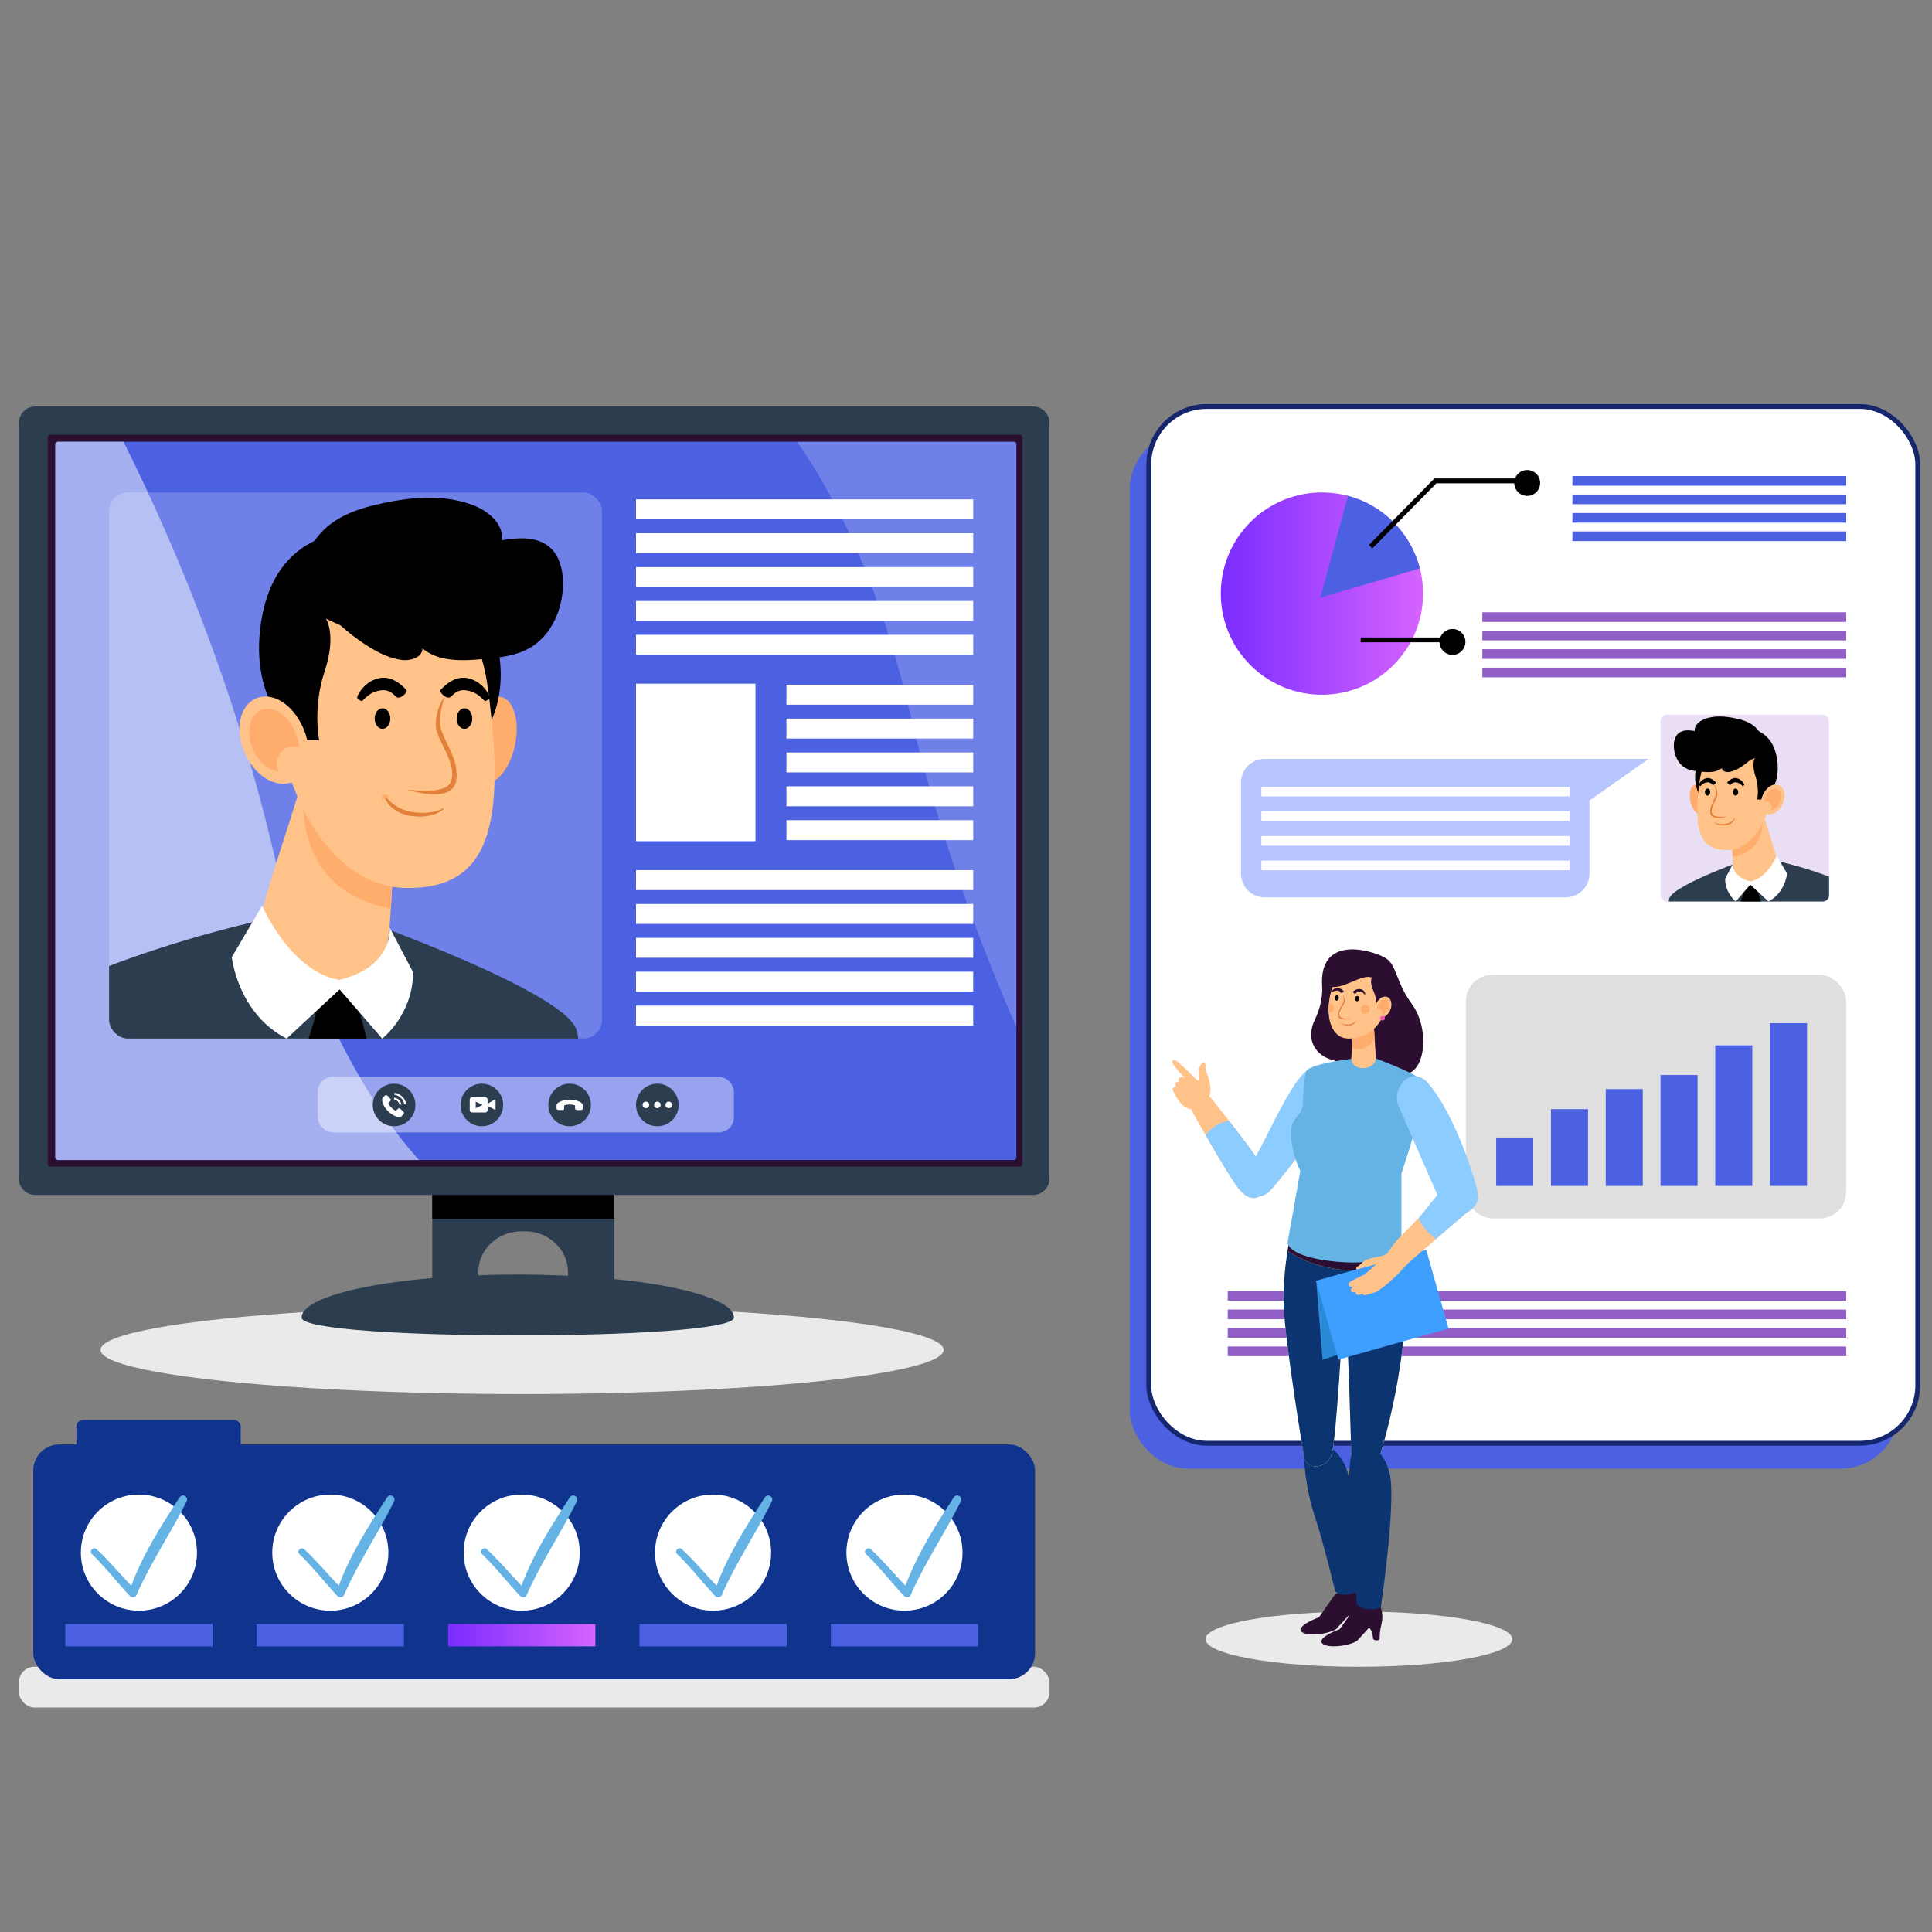 <?xml version="1.0" encoding="UTF-8"?>
<svg id="Layer_1" data-name="Layer 1" xmlns="http://www.w3.org/2000/svg" xmlns:xlink="http://www.w3.org/1999/xlink" viewBox="0 0 400 400">
  <rect x="0" y="0" width="400" height="400" fill="#808080" stroke="none"/>
  <defs>
    <style>
      .cls-1, .cls-2 {
        fill: rgba(255, 255, 255, .2);
      }

      .cls-3 {
        fill: #b8c6ff;
      }

      .cls-3, .cls-4, .cls-5, .cls-6, .cls-7, .cls-8, .cls-2, .cls-9, .cls-10, .cls-11, .cls-12, .cls-13, .cls-14, .cls-15 {
        fill-rule: evenodd;
      }

      .cls-16, .cls-4 {
        fill: #4b61e2;
      }

      .cls-17 {
        clip-path: url(#clippath-6);
      }

      .cls-18 {
        clip-path: url(#clippath-7);
      }

      .cls-19, .cls-20, .cls-11, .cls-21, .cls-22, .cls-23 {
        stroke-miterlimit: 10;
      }

      .cls-19, .cls-24, .cls-11, .cls-21, .cls-22, .cls-23 {
        fill: none;
      }

      .cls-19, .cls-11 {
        stroke: #000;
      }

      .cls-25 {
        clip-path: url(#clippath-4);
      }

      .cls-26 {
        fill: url(#linear-gradient-2);
      }

      .cls-27, .cls-13 {
        fill: #2b0e30;
      }

      .cls-20 {
        stroke: #16266d;
      }

      .cls-20, .cls-28, .cls-6, .cls-29 {
        fill: #fff;
      }

      .cls-5 {
        fill: rgba(255, 255, 255, .5);
      }

      .cls-30 {
        clip-path: url(#clippath-9);
      }

      .cls-31 {
        clip-path: url(#clippath-10);
      }

      .cls-32 {
        fill: #2b8ad8;
      }

      .cls-33, .cls-9 {
        fill: #ffad6d;
      }

      .cls-34 {
        fill: #3e9fff;
      }

      .cls-7 {
        fill: #e38039;
      }

      .cls-8, .cls-35 {
        fill: #2b3d4f;
      }

      .cls-36 {
        fill: #606060;
        opacity: .2;
      }

      .cls-37 {
        clip-path: url(#clippath-1);
      }

      .cls-38 {
        fill: #0b3471;
      }

      .cls-39 {
        fill: #fffdbb;
      }

      .cls-40 {
        fill: rgba(145, 94, 198, .2);
      }

      .cls-41 {
        clip-path: url(#clippath-5);
      }

      .cls-42 {
        clip-path: url(#clippath-8);
      }

      .cls-10, .cls-43 {
        fill: #ffc38a;
      }

      .cls-44 {
        clip-path: url(#clippath-3);
      }

      .cls-45 {
        fill: #10348e;
      }

      .cls-46, .cls-14 {
        fill: #8dccff;
      }

      .cls-21 {
        stroke: #4b61e2;
      }

      .cls-21, .cls-22, .cls-23 {
        stroke-width: 2px;
      }

      .cls-22 {
        stroke: #fff;
      }

      .cls-47 {
        fill: #65b2e5;
      }

      .cls-29 {
        opacity: .42;
      }

      .cls-48 {
        clip-path: url(#clippath-2);
      }

      .cls-23 {
        stroke: #915ec6;
      }

      .cls-49 {
        fill: #eaeaea;
      }

      .cls-50 {
        fill: url(#linear-gradient);
      }

      .cls-51 {
        clip-path: url(#clippath);
      }

      .cls-15 {
        fill: #f45db5;
      }
    </style>
    <clipPath id="clippath">
      <path class="cls-35" d="M99.06,267.78h-9.56v-36.47h37.66v36.47h-9.56v-4.43c0-4.65-3.99-8.42-8.91-8.42h-.74c-4.92,0-8.91,3.77-8.91,8.42v4.43Z"/>
    </clipPath>
    <clipPath id="clippath-1">
      <rect class="cls-24" x="11.44" y="91.46" width="198.98" height="148.71" rx=".52" ry=".52"/>
    </clipPath>
    <clipPath id="clippath-2">
      <rect class="cls-24" x="22.58" y="101.96" width="102.05" height="113.06" rx="3.84" ry="3.84"/>
    </clipPath>
    <clipPath id="clippath-3">
      <path class="cls-24" d="M101.8,146.96c-2.06.91-3.72,4.72-3.72,8.18s1.67,5.28,3.72,4.37c2.06-.91,3.72-4.46,3.72-7.92s-1.67-5.54-3.72-4.63Z"/>
    </clipPath>
    <clipPath id="clippath-4">
      <path class="cls-43" d="M82.19,164.01c-.48,7.03-.97,22.24-1.7,29.72-.53,5.47-6.46,11.83-13.23,11.52-6.4-.3-14.89-7.87-13.41-14.66,2-9.18,7.34-23.18,8.93-30.16,2.15-9.45,20.04-5.53,19.41,3.59Z"/>
    </clipPath>
    <clipPath id="clippath-5">
      <path class="cls-24" d="M56.74,146.96c2.84.91,5.15,4.72,5.15,8.18s-2.31,5.28-5.15,4.37c-2.84-.91-5.15-4.46-5.15-7.92s2.31-5.54,5.15-4.63Z"/>
    </clipPath>
    <clipPath id="clippath-6">
      <rect class="cls-24" x="343.79" y="147.98" width="34.9" height="38.67" rx="1.31" ry="1.31"/>
    </clipPath>
    <clipPath id="clippath-7">
      <path class="cls-24" d="M351.6,163.37c.7.31,1.27,1.61,1.27,2.8s-.57,1.8-1.27,1.49c-.7-.31-1.27-1.52-1.27-2.71s.57-1.89,1.27-1.58Z"/>
    </clipPath>
    <clipPath id="clippath-8">
      <path class="cls-43" d="M358.3,169.2c.16,2.4.33,7.61.58,10.16.18,1.87,2.21,4.05,4.52,3.94,2.19-.1,5.09-2.69,4.59-5.02-.69-3.14-2.51-7.93-3.05-10.32-.74-3.23-6.85-1.89-6.64,1.23Z"/>
    </clipPath>
    <clipPath id="clippath-9">
      <path class="cls-24" d="M367.01,163.37c-.97.31-1.76,1.61-1.76,2.8s.79,1.8,1.76,1.49c.97-.31,1.76-1.52,1.76-2.71s-.79-1.89-1.76-1.58Z"/>
    </clipPath>
    <linearGradient id="linear-gradient" x1="252.75" y1="122.9" x2="294.63" y2="122.9" gradientTransform="translate(167.06 -157.53) rotate(45)" gradientUnits="userSpaceOnUse">
      <stop offset="0" stop-color="#7a2cff"/>
      <stop offset="1" stop-color="#d663ff"/>
    </linearGradient>
    <clipPath id="clippath-10">
      <path class="cls-24" d="M286.34,206.99c-.69.22-1.25,1.14-1.25,1.98s.56,1.28,1.25,1.06c.69-.22,1.25-1.08,1.25-1.92s-.56-1.34-1.25-1.12Z"/>
    </clipPath>
    <linearGradient id="linear-gradient-2" x1="92.77" y1="338.56" x2="123.25" y2="338.56" gradientTransform="matrix(1,0,0,1,0,0)" xlink:href="#linear-gradient"/>
  </defs>
  <ellipse class="cls-49" cx="108.09" cy="279.48" rx="87.28" ry="9.14"/>
  <path class="cls-49" d="M313.11,339.37c0,3.16-14.22,5.72-31.76,5.72s-31.76-2.56-31.76-5.72,14.22-5.72,31.76-5.72,31.76,2.56,31.76,5.72Z"/>
  <g>
    <path class="cls-35" d="M99.06,267.78h-9.56v-36.47h37.66v36.47h-9.56v-4.43c0-4.65-3.99-8.42-8.91-8.42h-.74c-4.92,0-8.91,3.77-8.91,8.42v4.43Z"/>
    <g class="cls-51">
      <rect x="77.8" y="224.63" width="60.25" height="27.71"/>
    </g>
  </g>
  <path class="cls-8" d="M107.2,263.88c24.7,0,44.75,3.99,44.75,8.91s-89.5,4.92-89.5,0,20.05-8.91,44.75-8.91Z"/>
  <path class="cls-8" d="M217.29,243.99V87.57c0-1.88-1.53-3.41-3.41-3.41H7.31c-1.88,0-3.41,1.53-3.41,3.41v156.42c0,1.88,1.53,3.41,3.41,3.41h206.57c1.88,0,3.41-1.53,3.41-3.41Z"/>
  <path class="cls-13" d="M211.67,241V90.55c0-.29-.24-.53-.53-.53H10.4c-.29,0-.53.24-.53.53v150.45c0,.29.24.53.53.53h200.74c.29,0,.53-.24.53-.53Z"/>
  <path class="cls-4" d="M210.43,239.66V91.98c0-.29-.23-.52-.52-.52H11.96c-.29,0-.52.23-.52.52v147.68c0,.29.23.52.52.52h197.94c.29,0,.52-.23.52-.52Z"/>
  <g class="cls-37">
    <path class="cls-2" d="M148.06,73.54s26.62,16.06,40.17,73.38c13.55,57.32,39.57,100.35,39.57,100.35l37.01,2.55V63.83l-116.75,9.71Z"/>
    <path class="cls-5" d="M96.63,249.1s-26.62-16.06-40.17-73.38c-13.55-57.32-39.57-100.35-39.57-100.35l-37.01-2.55v185.99l116.75-9.71Z"/>
  </g>
  <rect class="cls-28" x="131.68" y="141.55" width="24.73" height="32.61"/>
  <rect class="cls-28" x="162.82" y="141.77" width="38.67" height="4.13"/>
  <rect class="cls-28" x="162.82" y="148.78" width="38.67" height="4.13"/>
  <rect class="cls-28" x="162.82" y="155.79" width="38.67" height="4.13"/>
  <rect class="cls-28" x="162.82" y="162.8" width="38.67" height="4.13"/>
  <rect class="cls-28" x="162.82" y="169.81" width="38.67" height="4.13"/>
  <rect class="cls-28" x="131.68" y="103.39" width="69.81" height="4.13"/>
  <rect class="cls-28" x="131.68" y="110.4" width="69.81" height="4.13"/>
  <rect class="cls-28" x="131.68" y="117.41" width="69.81" height="4.13"/>
  <rect class="cls-28" x="131.68" y="124.42" width="69.81" height="4.13"/>
  <rect class="cls-28" x="131.68" y="131.43" width="69.81" height="4.13"/>
  <rect class="cls-28" x="131.68" y="180.15" width="69.81" height="4.13"/>
  <rect class="cls-28" x="131.68" y="187.16" width="69.81" height="4.13"/>
  <rect class="cls-28" x="131.68" y="194.17" width="69.81" height="4.13"/>
  <rect class="cls-28" x="131.68" y="201.18" width="69.81" height="4.13"/>
  <rect class="cls-28" x="131.68" y="208.2" width="69.81" height="4.13"/>
  <g class="cls-48">
    <rect class="cls-1" x="4.06" y="89.96" width="132.12" height="143.99"/>
    <path class="cls-9" d="M101.8,144.5c-2.86,1.26-5.18,6.56-5.18,11.38s2.32,7.34,5.18,6.08,5.18-6.2,5.18-11.02-2.32-7.7-5.18-6.44Z"/>
    <path class="cls-9" d="M101.8,146.96c-2.06.91-3.72,4.72-3.72,8.18s1.67,5.28,3.72,4.37c2.06-.91,3.72-4.46,3.72-7.92s-1.67-5.54-3.72-4.63Z"/>
    <g class="cls-44">
      <path class="cls-10" d="M98.03,154.83c-.98.79-1.22,2.73-.55,4.33.68,1.6,2.02,2.26,3,1.47.98-.79,1.23-2.73.55-4.33-.68-1.6-2.02-2.26-3-1.47Z"/>
    </g>
    <path class="cls-12" d="M102.41,131.45s4.8,13.2-4.33,23.34c-9.13,10.14-10.55-28.25,4.33-23.34Z"/>
    <path class="cls-8" d="M68.37,188.06s47.92,16.38,50.97,25.11c3.3,9.43-10.74,100.83-10.74,100.83,0,0,3.51,30.27,2.81,34.3-.82,4.73-21.04,11.95-43.03,12.71-20.23.7-48.25-7.33-50.35-12.71-1.86-4.77,4.6-34.3,4.6-34.3,0,0-28.04-85.6-22.23-100.83,3.37-8.85,46.78-22.9,67.98-25.11Z"/>
    <polygon class="cls-12" points="72.81 203.32 76.27 216.36 63.5 216.36 67.19 204.28 72.81 203.32"/>
    <g>
      <path class="cls-43" d="M82.19,164.01c-.48,7.03-.97,22.24-1.7,29.72-.53,5.47-6.46,11.83-13.23,11.52-6.4-.3-14.89-7.87-13.41-14.66,2-9.18,7.34-23.18,8.93-30.16,2.15-9.45,20.04-5.53,19.41,3.59Z"/>
      <g class="cls-25">
        <path class="cls-9" d="M63.38,158.76s-5.85,24.76,17.18,29.3c23.03,4.54,16.66-30.73-.34-33.08-16.99-2.35-16.84,3.78-16.84,3.78Z"/>
      </g>
    </g>
    <path class="cls-10" d="M75.42,116.7c-12.13,1.54-20.53,14.12-18.33,31.48,2.2,17.37,11.66,35.51,27.11,35.67,17.35.18,20.53-13.28,16.83-41.24-2.3-17.36-13.48-27.45-25.61-25.91Z"/>
    <path class="cls-12" d="M104.27,130.49s-14.45,8.74-36.8-2.43c0,0,2.27,3.29-.26,10.92-2.53,7.63-1.12,14.27-1.12,14.27h-3.9s-10.81-7.09-8.14-24.44c3.35-21.75,23.04-20.67,34.87-17.27,21.18,6.08,15.35,18.96,15.35,18.96Z"/>
    <path class="cls-12" d="M75.91,133.62c2.21,1.42,4.61,2.65,7.22,3.01,1.86.25,4.34-.51,4.34-2.38,3.36,2.82,8.24,2.59,12.6,2.2,3.27-.29,6.64-.63,9.5-2.24,4.51-2.54,6.89-7.91,6.99-13.09.06-2.93-.65-6.11-2.91-7.96-2.62-2.14-6.41-1.87-9.74-1.31.42-3.32-2.74-6.01-5.86-7.22-5.93-2.3-12.59-1.77-18.81-.45-4.4.93-8.9,2.34-12.14,5.46-9.13,8.8,1.13,19.03,8.82,23.99Z"/>
    <path class="cls-12" d="M100.33,145.1c-.97-.97-1.96-1.94-3.86-2.18-1.87-.24-2.68,1-3.21,1.4-.76.57-2.29-.96-2.09-1.4,0,0,2.45-3.13,5.56-2.54,2.72.52,4.32,2.81,4.68,3.95.1.32-.89.95-1.07.78Z"/>
    <path class="cls-12" d="M96.16,146.64c-.89,0-1.62.95-1.62,2.13s.72,2.13,1.62,2.13,1.62-.95,1.62-2.13-.72-2.13-1.62-2.13Z"/>
    <path class="cls-12" d="M75.02,145.1c.97-.97,1.96-1.94,3.86-2.18,1.87-.24,2.68,1,3.21,1.4.76.57,2.29-.96,2.09-1.4,0,0-2.45-3.13-5.56-2.54-2.72.52-4.32,2.81-4.68,3.95-.1.32.89.95,1.07.78Z"/>
    <path class="cls-12" d="M79.19,146.64c.89,0,1.62.95,1.62,2.13s-.72,2.13-1.62,2.13-1.62-.95-1.62-2.13.72-2.13,1.62-2.13Z"/>
    <path class="cls-7" d="M92.15,144.21s-1.26,2.73-1,5.82c.26,3.09,4.21,7.08,3.24,11.81-.98,4.73-10.18,1.61-10.18,1.61,0,0,8.13,1.3,9.16-1.66,1.4-4-3.32-8.65-3.15-11.98.2-3.9,1.93-5.61,1.93-5.61Z"/>
    <path class="cls-7" d="M91.73,167.35s.1-.02.14.02c.03.04.03.1,0,.13-.89.77-2.66,1.75-5.79,1.54-4.71-.33-6.16-3.02-6.58-4.32-.01-.05.01-.1.06-.12.05-.02.1,0,.13.04.72,1.08,2.62,3.24,6.39,3.58,2.99.26,4.74-.34,5.66-.87Z"/>
    <path class="cls-9" d="M80.57,165.13s-.48-.25-.87,0c-.38.25-.51,1.08-.51,1.08,0,0-.39-1.12.29-1.63.64-.49,1.09.54,1.09.54Z"/>
    <path class="cls-10" d="M56.74,144.5c3.95,1.26,7.16,6.56,7.16,11.38s-3.21,7.34-7.16,6.08c-3.95-1.26-7.16-6.2-7.16-11.02s3.21-7.7,7.16-6.44Z"/>
    <path class="cls-9" d="M56.74,146.96c2.84.91,5.15,4.72,5.15,8.18s-2.31,5.28-5.15,4.37c-2.84-.91-5.15-4.46-5.15-7.92s2.31-5.54,5.15-4.63Z"/>
    <g class="cls-41">
      <path class="cls-10" d="M61.95,154.83c1.35.79,1.69,2.73.76,4.33-.93,1.6-2.79,2.26-4.14,1.47-1.35-.79-1.69-2.73-.76-4.33.94-1.6,2.79-2.26,4.14-1.47Z"/>
    </g>
  </g>
  <path class="cls-12" d="M78.05,205.28s-1.62,4.92-7.85,5.64c-6.23.71-9.69-5.64-9.69-5.64l10.01-1.53,7.53,1.53Z"/>
  <path class="cls-6" d="M80.68,192.03s.86,8.1-10.37,10.83c0,0-8.83-.35-16.05-15.31l-6.27,10.61s1.2,11.66,11.36,16.87l10.96-10.18,8.82,10.18s6.38-4.93,6.4-13.74l-4.86-9.25Z"/>
  <rect class="cls-29" x="65.79" y="222.92" width="86.16" height="11.54" rx="3.14" ry="3.14"/>
  <path class="cls-35" d="M81.59,233.18c2.44,0,4.41-1.98,4.41-4.41s-1.98-4.41-4.41-4.41-4.41,1.98-4.41,4.41,1.98,4.41,4.41,4.41h0Z"/>
  <path class="cls-28" d="M82.9,229.57c-.16-.16-.37-.16-.53,0-.12.12-.25.25-.37.37-.03.03-.06.04-.1.02-.08-.04-.17-.08-.24-.13-.36-.23-.66-.52-.93-.85-.13-.16-.25-.34-.33-.53-.02-.04-.01-.07.02-.1.12-.12.25-.24.37-.37.17-.17.17-.37,0-.54-.1-.1-.19-.19-.29-.29-.1-.1-.2-.2-.3-.3-.16-.16-.37-.16-.53,0-.13.12-.25.25-.37.37-.12.11-.18.25-.19.41-.02.26.04.51.13.75.18.5.46.94.8,1.34.46.55,1.01.98,1.65,1.29.29.14.59.25.91.27.22.01.42-.04.57-.22.11-.12.23-.23.34-.34.17-.17.17-.37,0-.54-.2-.2-.4-.4-.6-.6h0Z"/>
  <path class="cls-28" d="M82.7,228.74l.39-.07c-.06-.35-.23-.68-.48-.93-.27-.27-.61-.44-.98-.49l-.05.39c.29.04.55.17.76.38.2.2.33.45.37.72h0Z"/>
  <path class="cls-28" d="M83.3,227.06c-.45-.45-1.01-.73-1.63-.81l-.05.39c.54.08,1.02.32,1.41.7.36.36.6.83.69,1.33l.39-.07c-.1-.59-.38-1.12-.8-1.54h0Z"/>
  <path class="cls-35" d="M117.93,233.18c2.44,0,4.41-1.98,4.41-4.41s-1.98-4.41-4.41-4.41-4.41,1.98-4.41,4.41,1.98,4.41,4.41,4.41h0Z"/>
  <path class="cls-28" d="M116.43,229.84c.23,0,.38-.15.38-.38,0-.18,0-.35,0-.53,0-.05.01-.07.06-.09.09-.03.17-.06.26-.08.42-.09.84-.1,1.26-.06.21.02.42.06.61.14.04.02.06.04.06.08,0,.17,0,.35,0,.52,0,.24.14.38.39.38.14,0,.27,0,.41,0,.14,0,.28,0,.43,0,.23,0,.37-.15.38-.38,0-.18,0-.35,0-.53,0-.16-.05-.3-.15-.42-.17-.2-.39-.33-.62-.43-.48-.22-.99-.33-1.52-.38-.71-.06-1.4.02-2.08.25-.3.1-.59.24-.83.46-.17.15-.26.33-.25.56,0,.16,0,.32,0,.48,0,.24.15.38.38.38.28,0,.56,0,.84,0h0Z"/>
  <path class="cls-35" d="M136.09,233.18c2.44,0,4.41-1.98,4.41-4.41s-1.98-4.41-4.41-4.41-4.41,1.98-4.41,4.41,1.98,4.41,4.41,4.41h0Z"/>
  <circle class="cls-28" cx="136.09" cy="228.76" r=".68"/>
  <circle class="cls-28" cx="133.72" cy="228.76" r=".68"/>
  <circle class="cls-28" cx="138.46" cy="228.76" r=".68"/>
  <path class="cls-35" d="M99.76,233.18c2.44,0,4.41-1.98,4.41-4.41s-1.98-4.41-4.41-4.41-4.41,1.98-4.41,4.41,1.98,4.41,4.41,4.41h0Z"/>
  <path class="cls-28" d="M102.4,227.65l-1.45.87v-.85c0-.27-.22-.48-.48-.48h-2.74c-.27,0-.48.22-.48.48v2.17c0,.27.22.48.48.48h2.74c.27,0,.48-.22.48-.48v-.88l1.46.77c.09.05.19-.02.19-.12v-1.86c0-.1-.11-.16-.2-.11Z"/>
  <polygon class="cls-35" points="98.49 228.09 98.49 229.44 99.92 228.76 98.49 228.09"/>
  <rect class="cls-16" x="233.9" y="89.41" width="159.21" height="214.65" rx="12" ry="12"/>
  <rect class="cls-20" x="237.84" y="84.16" width="159.21" height="214.65" rx="12" ry="12"/>
  <g class="cls-17">
    <rect class="cls-40" x="339.84" y="143.87" width="45.19" height="49.25" transform="translate(724.87 336.99) rotate(180)"/>
    <path class="cls-9" d="M351.6,162.53c.98.43,1.77,2.24,1.77,3.89s-.79,2.51-1.77,2.08c-.98-.43-1.77-2.12-1.77-3.77s.79-2.63,1.77-2.2Z"/>
    <path class="cls-9" d="M351.6,163.37c.7.31,1.27,1.61,1.27,2.8s-.57,1.8-1.27,1.49c-.7-.31-1.27-1.52-1.27-2.71s.57-1.89,1.27-1.58Z"/>
    <g class="cls-18">
      <path class="cls-10" d="M352.89,166.06c.34.27.42.93.19,1.48-.23.55-.69.77-1.03.5-.33-.27-.42-.93-.19-1.48.23-.55.69-.77,1.03-.5Z"/>
    </g>
    <path class="cls-12" d="M351.39,158.06s-1.64,4.51,1.48,7.98c3.12,3.47,3.61-9.66-1.48-7.98Z"/>
    <path class="cls-8" d="M363.03,177.42s-16.39,5.6-17.43,8.59c-1.13,3.23,3.67,34.49,3.67,34.49,0,0-1.2,10.35-.96,11.73.28,1.62,7.19,4.09,14.72,4.35,6.92.24,16.5-2.51,17.22-4.35.64-1.63-1.57-11.73-1.57-11.73,0,0,9.59-29.28,7.6-34.49-1.15-3.03-16-7.83-23.25-8.59Z"/>
    <polygon class="cls-12" points="361.51 182.64 360.33 187.1 364.7 187.1 363.43 182.97 361.51 182.64"/>
    <g>
      <path class="cls-43" d="M358.3,169.2c.16,2.4.33,7.61.58,10.16.18,1.87,2.21,4.05,4.52,3.94,2.19-.1,5.09-2.69,4.59-5.02-.69-3.14-2.51-7.93-3.05-10.32-.74-3.23-6.85-1.89-6.64,1.23Z"/>
      <g class="cls-42">
        <path class="cls-9" d="M364.74,167.4s2,8.47-5.88,10.02c-7.88,1.55-5.7-10.51.12-11.32s5.76,1.29,5.76,1.29Z"/>
      </g>
    </g>
    <path class="cls-10" d="M360.62,153.02c4.15.53,7.02,4.83,6.27,10.77-.75,5.94-3.99,12.15-9.27,12.2-5.93.06-7.02-4.54-5.76-14.11.79-5.94,4.61-9.39,8.76-8.86Z"/>
    <path class="cls-12" d="M350.75,157.74s4.94,2.99,12.59-.83c0,0-.77,1.12.09,3.73.86,2.61.38,4.88.38,4.88h1.33s3.7-2.42,2.78-8.36c-1.14-7.44-7.88-7.07-11.93-5.91-7.24,2.08-5.25,6.49-5.25,6.49Z"/>
    <path class="cls-12" d="M360.45,158.8c-.76.49-1.58.91-2.47,1.03-.64.09-1.48-.17-1.48-.81-1.15.96-2.82.89-4.31.75-1.12-.1-2.27-.22-3.25-.77-1.54-.87-2.36-2.71-2.39-4.48-.02-1,.22-2.09,1-2.72.9-.73,2.19-.64,3.33-.45-.14-1.14.94-2.06,2.01-2.47,2.03-.79,4.31-.6,6.43-.15,1.5.32,3.04.8,4.15,1.87,3.12,3.01-.39,6.51-3.02,8.2Z"/>
    <path class="cls-12" d="M352.1,162.73c.33-.33.67-.66,1.32-.75.64-.08.92.34,1.1.48.26.2.78-.33.71-.48,0,0-.84-1.07-1.9-.87-.93.18-1.48.96-1.6,1.35-.03.11.31.33.37.27Z"/>
    <path class="cls-12" d="M353.53,163.26c.31,0,.55.33.55.73s-.25.73-.55.73-.55-.33-.55-.73.25-.73.55-.73Z"/>
    <path class="cls-12" d="M360.76,162.73c-.33-.33-.67-.66-1.32-.75-.64-.08-.92.34-1.1.48-.26.2-.78-.33-.71-.48,0,0,.84-1.07,1.9-.87.93.18,1.48.96,1.6,1.35.03.11-.31.33-.37.27Z"/>
    <path class="cls-12" d="M359.33,163.26c-.31,0-.55.33-.55.73s.25.73.55.73.55-.33.55-.73-.25-.73-.55-.73Z"/>
    <path class="cls-7" d="M354.9,162.43s.43.93.34,1.99c-.09,1.06-1.44,2.42-1.11,4.04.33,1.62,3.48.55,3.48.55,0,0-2.78.44-3.13-.57-.48-1.37,1.14-2.96,1.08-4.1-.07-1.33-.66-1.92-.66-1.92Z"/>
    <path class="cls-7" d="M355.04,170.34s-.04,0-.05,0c-.01.01-.01.03,0,.04.3.26.91.6,1.98.53,1.61-.11,2.11-1.03,2.25-1.48,0-.02,0-.03-.02-.04-.02,0-.04,0-.04.01-.25.37-.9,1.11-2.19,1.22-1.02.09-1.62-.12-1.94-.3Z"/>
    <path class="cls-9" d="M358.86,169.58s.16-.09.3,0c.13.08.18.37.18.37,0,0,.13-.38-.1-.56-.22-.17-.37.19-.37.19Z"/>
    <path class="cls-10" d="M367.01,162.53c-1.35.43-2.45,2.24-2.45,3.89s1.1,2.51,2.45,2.08c1.35-.43,2.45-2.12,2.45-3.77s-1.1-2.63-2.45-2.2Z"/>
    <path class="cls-9" d="M367.01,163.37c-.97.31-1.76,1.61-1.76,2.8s.79,1.8,1.76,1.49c.97-.31,1.76-1.52,1.76-2.71s-.79-1.89-1.76-1.58Z"/>
    <g class="cls-30">
      <path class="cls-10" d="M365.23,166.06c-.46.27-.58.93-.26,1.48.32.55.95.77,1.42.5.46-.27.58-.93.26-1.48-.32-.55-.95-.77-1.42-.5Z"/>
    </g>
  </g>
  <path class="cls-12" d="M359.72,183.31s.55,1.68,2.68,1.93c2.13.24,3.32-1.93,3.32-1.93l-3.42-.52-2.58.52Z"/>
  <path class="cls-6" d="M358.82,178.78s-.29,2.77,3.55,3.7c0,0,3.02-.12,5.49-5.24l2.15,3.63s-.41,3.99-3.88,5.77l-3.75-3.48-3.02,3.48s-2.18-1.69-2.19-4.7l1.66-3.17Z"/>
  <circle class="cls-50" cx="273.69" cy="122.9" r="20.94" transform="translate(-6.74 229.52) rotate(-45)"/>
  <path class="cls-4" d="M293.96,117.65c-1.88-7.3-7.61-13.06-14.89-14.99l-5.69,21.05s25.87-7.56,20.58-6.06Z"/>
  <path class="cls-3" d="M341.33,157.12h-79.51c-2.7,0-4.89,2.19-4.89,4.89v18.88c0,2.7,2.19,4.89,4.89,4.89h62.38c2.7,0,4.89-2.19,4.89-4.89v-15.14l12.24-8.63Z"/>
  <polyline class="cls-11" points="283.78 113.19 297.18 99.56 317.44 99.56"/>
  <circle cx="316.19" cy="99.99" r="2.68"/>
  <line class="cls-19" x1="281.72" y1="132.48" x2="301.98" y2="132.48"/>
  <path class="cls-12" d="M303.4,132.9c0,1.48-1.2,2.68-2.68,2.68s-2.68-1.2-2.68-2.68,1.2-2.68,2.68-2.68,2.68,1.2,2.68,2.68Z"/>
  <line class="cls-21" x1="325.55" y1="99.56" x2="382.24" y2="99.56"/>
  <line class="cls-21" x1="325.55" y1="103.39" x2="382.24" y2="103.39"/>
  <line class="cls-21" x1="325.55" y1="107.21" x2="382.24" y2="107.21"/>
  <line class="cls-21" x1="325.55" y1="111.03" x2="382.24" y2="111.03"/>
  <line class="cls-23" x1="306.9" y1="127.76" x2="382.24" y2="127.76"/>
  <line class="cls-23" x1="306.9" y1="131.58" x2="382.24" y2="131.58"/>
  <line class="cls-23" x1="306.9" y1="135.41" x2="382.24" y2="135.41"/>
  <line class="cls-23" x1="306.9" y1="139.23" x2="382.24" y2="139.23"/>
  <line class="cls-23" x1="254.19" y1="268.31" x2="382.24" y2="268.31"/>
  <line class="cls-23" x1="254.19" y1="272.13" x2="382.24" y2="272.13"/>
  <line class="cls-23" x1="254.19" y1="275.96" x2="382.24" y2="275.96"/>
  <line class="cls-23" x1="254.19" y1="279.78" x2="382.24" y2="279.78"/>
  <line class="cls-22" x1="261.16" y1="163.89" x2="324.95" y2="163.89"/>
  <line class="cls-22" x1="261.16" y1="168.99" x2="324.95" y2="168.99"/>
  <line class="cls-22" x1="261.16" y1="174.09" x2="324.95" y2="174.09"/>
  <line class="cls-22" x1="261.16" y1="179.18" x2="324.95" y2="179.18"/>
  <rect class="cls-36" x="303.49" y="201.82" width="78.74" height="50.45" rx="5.5" ry="5.5"/>
  <rect class="cls-16" x="309.77" y="235.51" width="7.67" height="10.02"/>
  <rect class="cls-16" x="321.11" y="229.64" width="7.67" height="15.89"/>
  <rect class="cls-16" x="332.45" y="225.49" width="7.67" height="20.04"/>
  <rect class="cls-16" x="343.79" y="222.57" width="7.67" height="22.96"/>
  <rect class="cls-16" x="355.12" y="216.43" width="7.67" height="29.1"/>
  <rect class="cls-16" x="366.46" y="211.84" width="7.67" height="33.69"/>
  <path class="cls-13" d="M273.74,204.24s.3,3.13-1.46,6.74c-2.22,4.55.41,7.69,3.68,8.5,1.57.39,3.48,2.62,7.74,2.25,2.16-.19,4.3,1.51,7.78.54,3.63-1.01,4.55-9.37.74-14.54-3.33-4.51-2.95-8.07-5.53-9.48-3.03-1.66-13.68-4.66-12.95,5.99Z"/>
  <path class="cls-10" d="M271.43,222.15c-3.08,2.36-8.48,11.88-11.41,17.31-3.32-4.77-9.37-12.22-9.37-12.22-.9-.57-3.96,1.38-3.98,2.6,0,0,7.26,13.03,9.65,16.09.94,1.2,2.44,2.67,4.17,1.91.08-.04.15-.08.23-.12.66-.06,1.37-.38,2.1-1.04.75-.69,12.05-14.09,13.5-20.71.84-3.82-1.79-6.19-4.88-3.82Z"/>
  <path class="cls-14" d="M270.43,221.77c-3.08,2.36-7.48,12.26-10.41,17.69-1.55-2.23-3.7-5.04-5.54-7.41-2,.25-3.65,1.36-4.89,2.93,2.3,4,5.34,9.16,6.73,10.94.94,1.2,2.44,2.67,4.17,1.91.08-.04.15-.08.23-.12.66-.06,1.37-.38,2.1-1.04.75-.69,12.05-14.09,13.5-20.71.84-3.82-2.79-6.57-5.88-4.2Z"/>
  <path class="cls-27" d="M276.45,330.03l-3.38,4.82s-4.19,1.49-3.74,2.74c.44,1.25,5.04,1,7.29-.28l2.53-2.77c.59.47.76,1.38.86,2.35,0,0,.72.56,1.34.03.02-1-.03-1.51.39-3.27.38-1.58,0-3.4-.68-4.18-.83-.94-4.61.56-4.61.56Z"/>
  <path class="cls-38" d="M272.39,298.83l-2.41,2.74s.15,6.07,2.12,11.99c1.97,5.92,4.34,15.89,4.34,15.89,0,0,1.02,1.64,5.07-.05,0,0-.61-21.2-3.09-26.16-2.48-4.96-6.03-4.42-6.03-4.42Z"/>
  <path class="cls-27" d="M280.78,332.5l-3.4,4.8s-4.19,1.47-3.76,2.72c.44,1.26,5.03,1.02,7.29-.25l2.54-2.76c.59.47.75,1.38.85,2.35,0,0,.71.56,1.34.04.03-1-.02-1.51.41-3.27.39-1.58.02-3.4-.67-4.18-.83-.94-4.61.54-4.61.54Z"/>
  <path class="cls-39" d="M289.94,255.28c-.03-.17-4.61.95-8.36,1.9l-9.28-.68-5.01-1.15s-.04.15-.1.43c-.37,1.68-1.67,8.09-1.39,14.8.33,7.82,4.15,30.77,4.15,30.77.08,3.13,4.97,3,5.81-.44,1-4.07,2.04-24.39,2.67-33.15.77,10.86,1.35,33.25,1.34,33.5-.11,3.57,5.68,3.69,5.8.55,0,0,8.55-26.14,4.37-46.53Z"/>
  <path class="cls-38" d="M266.58,258.98c-.47,2.89-.97,7.17-.79,11.6.33,7.82,4.15,30.77,4.15,30.77.08,3.13,4.97,3,5.81-.44,1-4.07,2.04-24.39,2.67-33.15.77,10.86,1.35,33.25,1.34,33.5-.11,3.57,5.68,3.69,5.8.55,0,0,7.03-21.47,5.23-40.68-7.72,3.26-17.55,2.3-24.22-2.15Z"/>
  <path class="cls-27" d="M281.57,257.18l-9.28-.68-5.01-1.15s-.04.15-.1.43c-.13.57-.36,1.7-.61,3.2,6.66,4.45,16.49,5.42,24.22,2.15-.19-1.98-.47-3.94-.86-5.85-.03-.17-4.61.95-8.36,1.9Z"/>
  <path class="cls-47" d="M283.71,218.72s10.03,3.57,11.13,5.35c1.11,1.78-4.69,18.86-4.69,18.86v16.06s-3.44,3.2-13.56,2.22c-10.12-.98-10.01-3.94-10.01-3.94l2.63-14.83s-2.39-4.75-1.81-9.16c.19-1.44,2.22-2.87,2.29-4.26.13-2.74.42-6.64.74-7.24.98-1.86,13.28-3.05,13.28-3.05Z"/>
  <path class="cls-43" d="M284.43,211.7c-.04.28.42,7.08.42,7.08.25,2.85-4.83,3.3-5.08.45l.39-6.09,4.27-1.44Z"/>
  <path class="cls-33" d="M284.6,215.06c-.1-1.64-.2-3.23-.18-3.36l-4.27,1.44-.23,3.59c.13.16.23.26.23.26,1.96.78,3.44-.34,4.45-1.92Z"/>
  <path class="cls-43" d="M286.77,208.69c-.73,4.53-5.04,6.74-8.23,6.27-1.94-.28-3.3-2.3-3.46-5.31-.03-.57-.03-1.18.04-1.82.03-.33.07-.66.12-1,.73-4.52,3.9-7.78,7.08-7.27,3.18.51,5.17,4.59,4.44,9.12Z"/>
  <path class="cls-38" d="M282.56,299.05l-2.87,2.4s-.97,6.4-.14,12.99c.84,6.6,1.33,17.52,1.33,17.52,0,0,.69,1.92,4.99.94,0,0,3.32-22.36,1.8-28.04-1.53-5.69-5.11-5.81-5.11-5.81Z"/>
  <polygon class="cls-32" points="273.82 281.52 298.01 273.79 294.25 259.17 272.5 265.16 273.82 281.52"/>
  <path class="cls-43" d="M305.91,247.13c0-.1,0-.2,0-.3-.05-1.07-4.67-16-10.37-22.68-2.69-3.15-7.33.36-5.43,4l8.94,18.64-9.41,9.58c-.62.63-1.19,1.33-1.68,2.06-.56.83-.7,1.07-.69,1.09-.33.25-.72.43-1.14.52-.95.19-2.43.5-3.38.82l-1.99,1.69c.31.88,1.21.86,2.37-.1l1.21-.18-1.77,1.57s-2.56,1.21-3.14,1.64c-.61.45,0,1.24.85.88-.98.48-.75,1.64.52,1.05-.41.44.26,1.1,1.31.39,0,0-.03.39.44.35.48-.04,2.33-.64,2.33-.64,1.84-.98,4.49-3.7,4.6-3.79,0,0,2.1-2.19,2.25-2.36,1.78-1.55,8.43-7.33,12.08-10.4.52-.22,1-.61,1.37-1.16.78-.76.95-1.73.72-2.66Z"/>
  <rect class="cls-34" x="274.36" y="261.62" width="23.69" height="16.95" transform="translate(-62.71 88.1) rotate(-15.79)"/>
  <path class="cls-46" d="M305.91,247.13c0-.1,0-.2,0-.3-.05-1.07-4.46-16.19-10.37-22.68-3.47-3.81-7.77,1.47-5.87,5.1l7.93,18.15-3.93,4.87c.79,1.76,2.09,3.19,3.64,4.25,2.28-1.97,4.74-4.09,6.51-5.57.52-.22,1-.61,1.37-1.16.78-.76.95-1.73.72-2.66Z"/>
  <path class="cls-10" d="M246.69,222.52c-.35-.36-1.87-1.91-3.02-2.81-.72-.57-1.27-.15-.74.68.55.87,1.98,2.4,2.51,2.96h0c-.06-.04-.11-.09-.18-.14-.69-.59-1.59-.03-1.11.77-.63-.22-1.08.43-.61,1.02-.6-.14-1,.48-.56.98,0,.03.02.04.02.04.24.8,1.87,3.68,3.77,3.63,1.47-.04,1.8-.89,1.8-.89,2.67-.8,2.18-4.17,1.51-5.99-.43-1.18-.53-1.22-.49-2.08.04-.85-.56-.6-.56-.6-1.03.43-.87,2.39-.87,2.39,0,0,.31,1.27-.09,1.24-.22-.02-1.35-1.2-1.35-1.2,0,0,0,0-.01,0Z"/>
  <path class="cls-43" d="M293.67,252.27l-4.02,4.1c-.62.63-1.19,1.33-1.68,2.06-.56.83-.7,1.07-.69,1.09-.33.25-.72.43-1.14.52-.95.19-2.43.5-3.38.82l-1.99,1.69c.03.1.08.18.13.26l4.03-1.09-.6.55h.02s-.74.65-.74.65h0s-1.03.91-1.03.91c0,0-2.56,1.21-3.14,1.64-.61.45,0,1.24.85.88-.98.48-.75,1.64.52,1.05-.41.44.26,1.1,1.31.39,0,0-.03.39.44.35.48-.04,2.33-.64,2.33-.64,1.84-.98,4.49-3.7,4.6-3.79,0,0,2.1-2.19,2.25-2.36.92-.8,3.14-2.73,5.57-4.83-1.55-1.06-2.85-2.49-3.64-4.25Z"/>
  <path class="cls-13" d="M275.28,204.18c2.51.97,6.82-2.75,8.73-1.76,0,0-.49.89.35,2.75.84,1.86.65,3.57.65,3.57l.98-.1s4.18-1.69,2.95-5.97c-1.69-5.91-7.88-5.02-10.78-3.86-5.19,2.08-2.89,5.38-2.89,5.38Z"/>
  <path class="cls-10" d="M286.34,206.4c-.96.31-1.74,1.59-1.74,2.76s.78,1.78,1.74,1.47c.96-.31,1.74-1.5,1.74-2.67s-.78-1.87-1.74-1.56Z"/>
  <path class="cls-9" d="M286.34,206.99c-.69.22-1.25,1.14-1.25,1.98s.56,1.28,1.25,1.06c.69-.22,1.25-1.08,1.25-1.92s-.56-1.34-1.25-1.12Z"/>
  <g class="cls-31">
    <path class="cls-10" d="M285.08,208.9c-.33.19-.41.66-.18,1.05.23.39.68.55,1,.36.33-.19.41-.66.18-1.05-.23-.39-.68-.55-1-.36Z"/>
  </g>
  <path class="cls-13" d="M275.72,205.46c.27-.22.63-.35,1.12-.37.48-.02.66.32.79.44.18.16.61-.19.57-.31,0,0-.54-.72-1.35-.65-.71.07-1.1.52-1.22.8-.03.08.05.13.1.09Z"/>
  <path class="cls-12" d="M276.83,206.06c.23.02.39.28.36.59-.03.3-.24.53-.47.51-.23-.02-.39-.28-.36-.59s.24-.53.47-.51Z"/>
  <path class="cls-13" d="M282.59,205.98c-.22-.27-.46-.64-.97-.69-.48-.05-.85.32-1,.41-.21.13-.56-.3-.5-.41,0,0,.77-.69,1.57-.51.82.18.95.81.96,1.16,0,.09-.02.09-.06.04Z"/>
  <path class="cls-12" d="M281.04,206.21c-.23-.02-.44.2-.47.51-.03.3.13.56.36.59.23.02.44-.2.47-.51.03-.3-.13-.56-.36-.59Z"/>
  <path class="cls-7" d="M278.05,205.82s.26.73.11,1.52c-.14.79-1.25,1.71-1.12,2.94.13,1.24,2.57.66,2.57.66,0,0-2.11.13-2.31-.65-.26-1.06,1.06-2.13,1.1-2.99.04-1-.36-1.48-.36-1.48Z"/>
  <path class="cls-7" d="M277.58,211.76s-.03,0-.04,0c0,0,0,.02,0,.03.21.22.64.52,1.44.54,1.22.03,1.65-.62,1.79-.94,0-.01,0-.03-.01-.03-.01,0-.03,0-.03,0-.21.26-.75.77-1.73.76-.77,0-1.2-.2-1.43-.36Z"/>
  <path class="cls-9" d="M280.5,211.46s.13-.05.22.02c.09.07.11.29.11.29,0,0,.13-.28-.03-.42-.15-.14-.29.11-.29.11Z"/>
  <circle class="cls-33" cx="282.65" cy="208.98" r=".93"/>
  <path class="cls-9" d="M276.17,208.74c0,.52-.42.93-.93.93-.06,0-.11,0-.16-.02-.03-.57-.03-1.18.04-1.82.04-.01.08-.01.12-.01.51,0,.93.41.93.92Z"/>
  <path class="cls-15" d="M286.73,210.81c0,.27-.22.5-.5.5s-.5-.22-.5-.5.22-.5.5-.5.5.22.5.5Z"/>
  <rect class="cls-49" x="3.9" y="345.08" width="213.39" height="8.45" rx="3.25" ry="3.25"/>
  <rect class="cls-45" x="6.89" y="299.05" width="207.41" height="48.61" rx="5.4" ry="5.4"/>
  <rect class="cls-45" x="15.82" y="293.98" width="34.02" height="10.07" rx="1.4" ry="1.4"/>
  <circle class="cls-28" cx="28.76" cy="321.45" r="12.02"/>
  <rect class="cls-16" x="13.52" y="336.25" width="30.49" height="4.61"/>
  <circle class="cls-28" cx="68.39" cy="321.45" r="12.02"/>
  <rect class="cls-16" x="53.14" y="336.25" width="30.49" height="4.61"/>
  <circle class="cls-28" cx="108.01" cy="321.45" r="12.02"/>
  <rect class="cls-26" x="92.77" y="336.25" width="30.49" height="4.61"/>
  <circle class="cls-28" cx="147.63" cy="321.45" r="12.02"/>
  <rect class="cls-16" x="132.39" y="336.25" width="30.49" height="4.61"/>
  <circle class="cls-28" cx="187.26" cy="321.45" r="12.02"/>
  <rect class="cls-16" x="172.01" y="336.25" width="30.49" height="4.61"/>
  <path class="cls-47" d="M37.18,310.01c-3.72,5.71-7.63,11.83-10,18.29-2.4-2.5-4.62-5.19-7.17-7.55-.67-.62-1.66.37-1,1,2.84,2.71,5.2,5.85,7.9,8.7.34.36,1.11.33,1.32-.17,2.97-6.81,7.11-12.81,10.4-19.42.48-.96-.85-1.75-1.45-.84Z"/>
  <path class="cls-47" d="M80.15,310.01c-3.72,5.71-7.63,11.83-10,18.29-2.4-2.5-4.62-5.19-7.17-7.55-.67-.62-1.66.37-1,1,2.84,2.71,5.2,5.85,7.9,8.7.34.36,1.11.33,1.32-.17,2.97-6.81,7.11-12.81,10.39-19.42.48-.96-.85-1.75-1.45-.84Z"/>
  <path class="cls-47" d="M117.97,310.01c-3.72,5.71-7.63,11.83-10,18.29-2.4-2.5-4.62-5.19-7.17-7.55-.67-.62-1.66.37-1,1,2.84,2.71,5.2,5.85,7.9,8.7.34.36,1.11.33,1.32-.17,2.97-6.81,7.11-12.81,10.39-19.42.48-.96-.85-1.75-1.45-.84Z"/>
  <path class="cls-47" d="M158.36,310.01c-3.72,5.71-7.63,11.83-10,18.29-2.4-2.5-4.62-5.19-7.17-7.55-.67-.62-1.66.37-1,1,2.84,2.71,5.2,5.85,7.9,8.7.34.36,1.11.33,1.32-.17,2.97-6.81,7.11-12.81,10.39-19.42.48-.96-.85-1.75-1.45-.84Z"/>
  <path class="cls-47" d="M197.47,310.01c-3.72,5.71-7.63,11.83-10,18.29-2.4-2.5-4.62-5.19-7.17-7.55-.67-.62-1.66.37-1,1,2.84,2.71,5.2,5.85,7.9,8.7.34.36,1.11.33,1.32-.17,2.97-6.81,7.11-12.81,10.4-19.42.48-.96-.85-1.75-1.45-.84Z"/>
</svg>